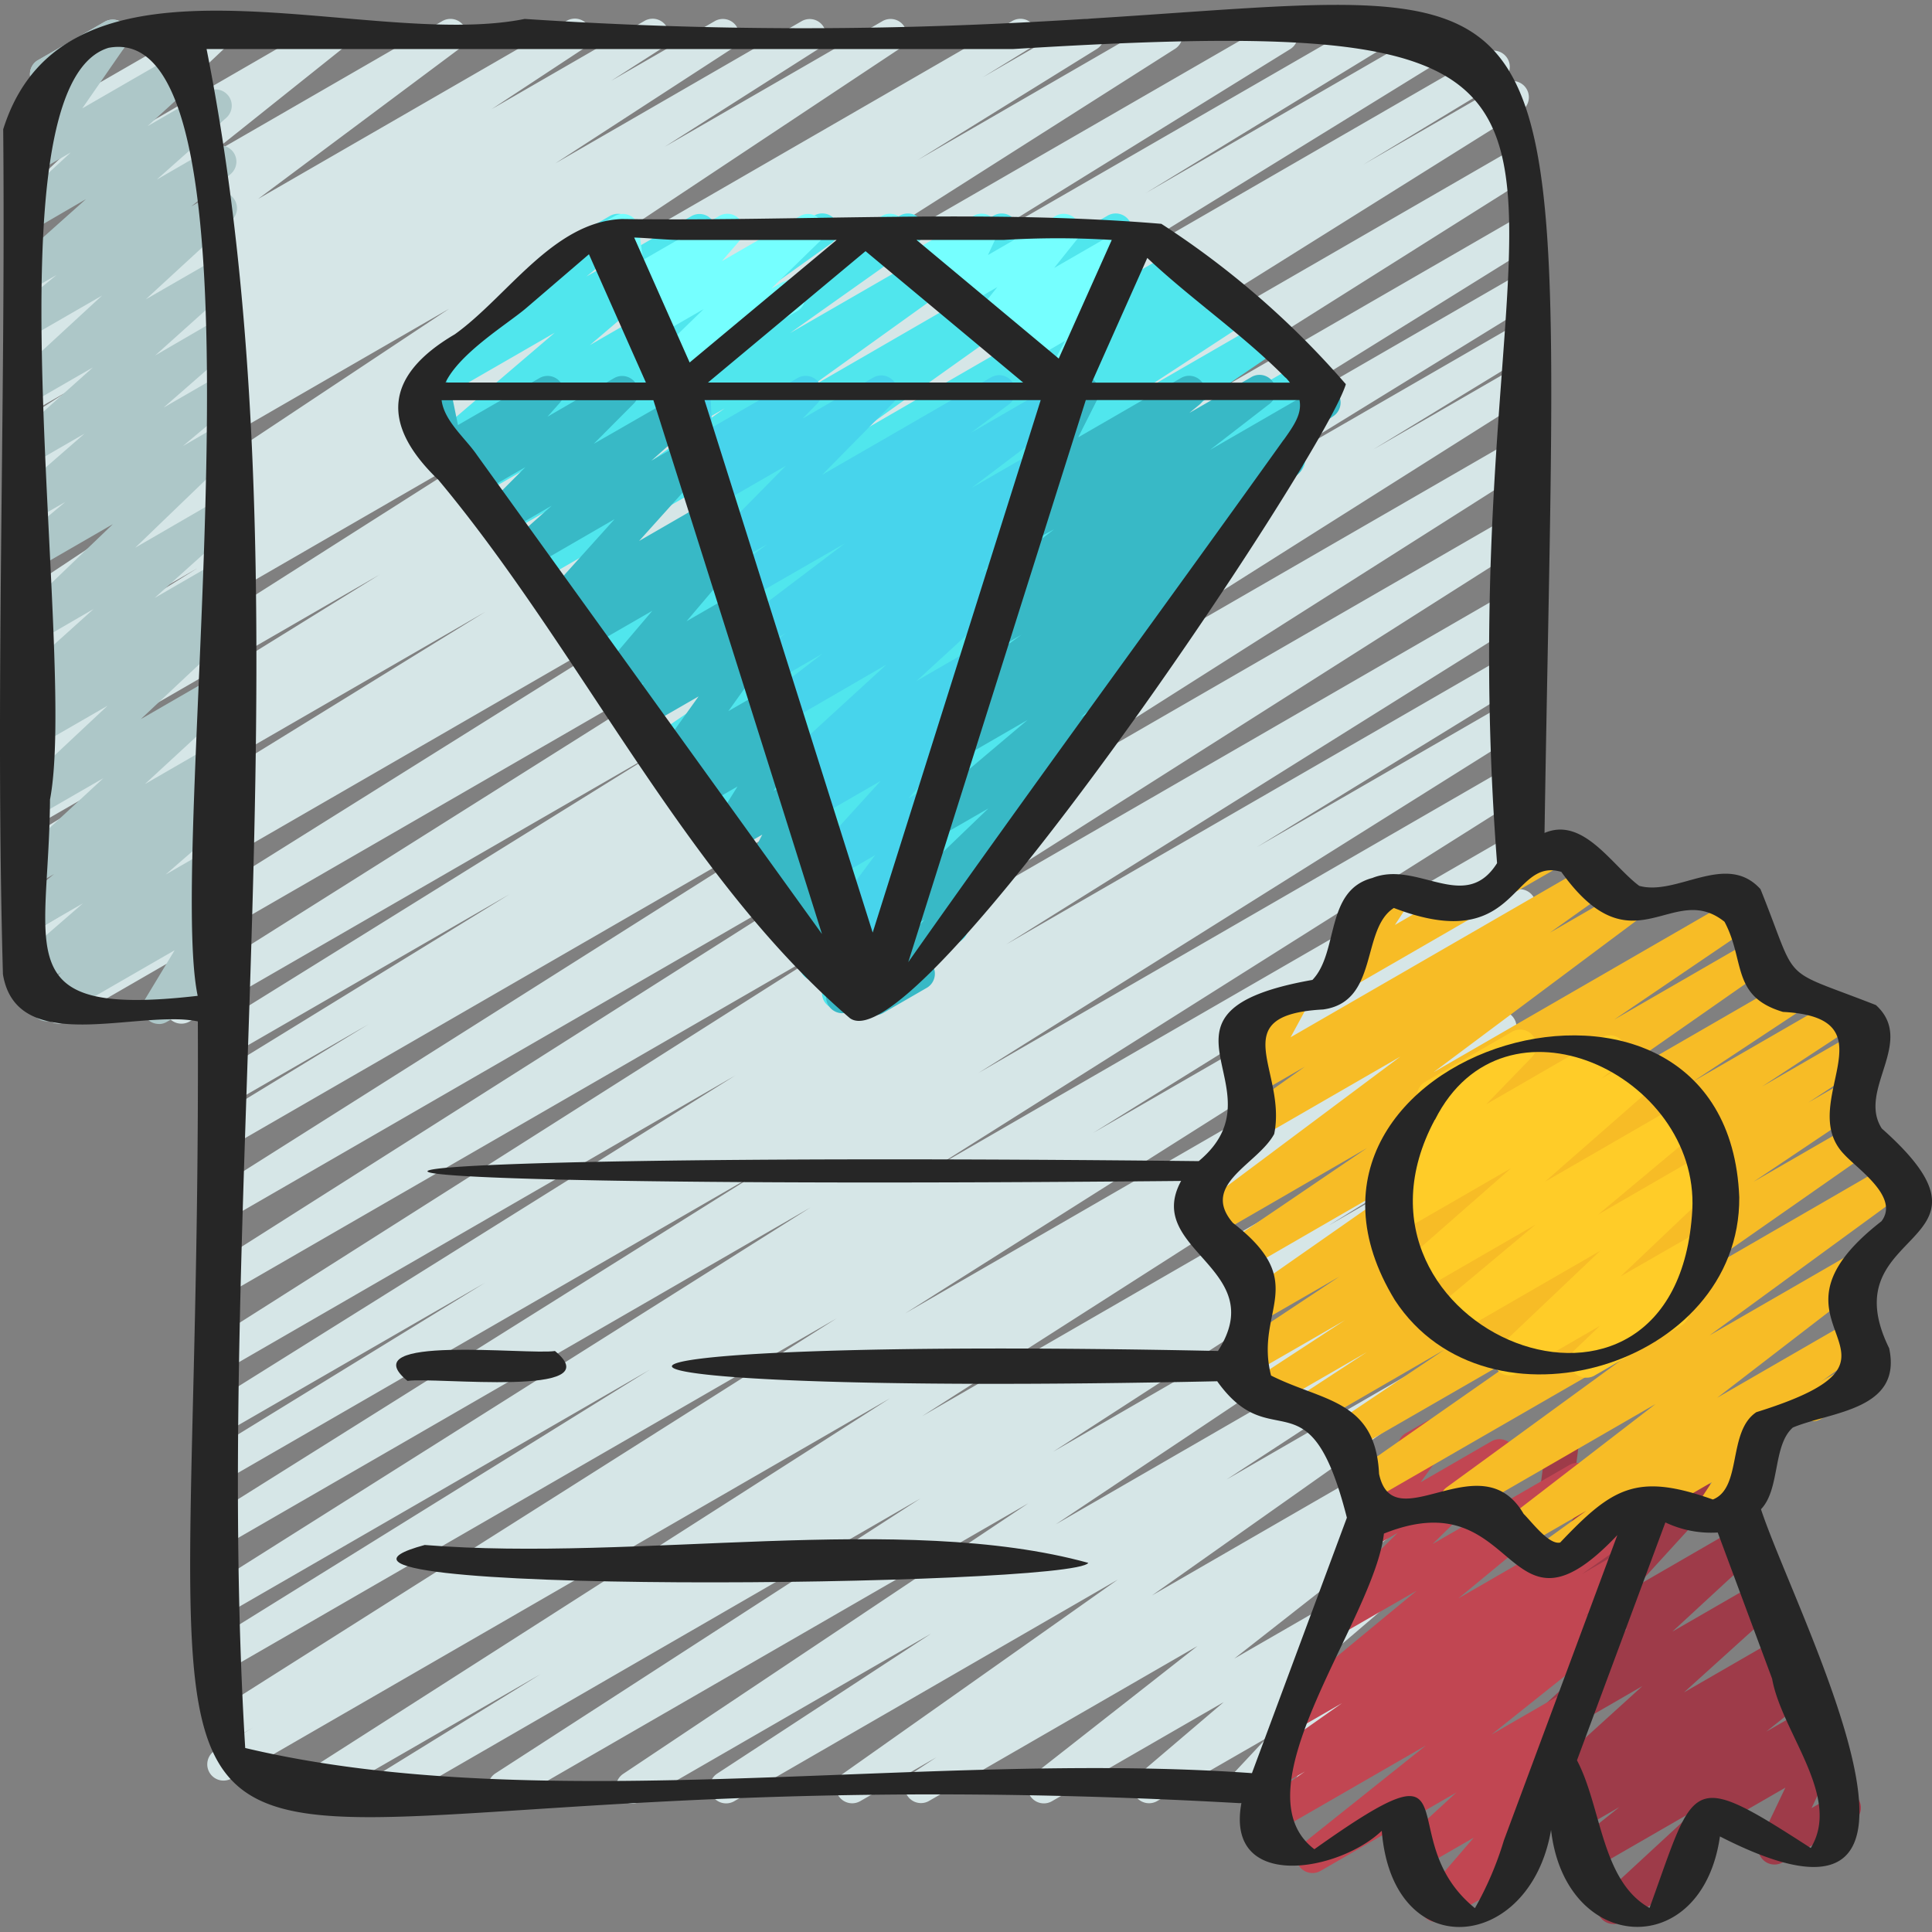 <svg id="Layer_1" data-name="Layer 1" xmlns="http://www.w3.org/2000/svg" viewBox="0 0 500 500"><rect x="0" y="0" width="500" height="500" fill="#808080" stroke="none"/><defs><style>.cls-1{fill:#d6e6e7;}.cls-2{fill:#50e6ed;}.cls-3{fill:#38b9c6;}.cls-4{fill:#75ffff;}.cls-5{fill:#47d4ec;}.cls-6{fill:#adc7c8;}.cls-7{fill:#9e3b49;}.cls-8{fill:#c14652;}.cls-9{fill:#f7bc26;}.cls-10{fill:#ffcc28;}.cls-11{fill:#262626;}</style></defs><path class="cls-1" d="M100.46,466.75A4.2,4.2,0,0,1,98.25,459l41.67-25.74L82.84,466.16A4.2,4.2,0,0,1,78.47,459l151.88-97.13L60,460.22A4.2,4.2,0,0,1,55.69,453l9.76-5.89-5.82,3.37a4.2,4.2,0,0,1-4.35-7.19l161.24-102.1L59.61,431.77a4.2,4.2,0,1,1-4.32-7.21l112.86-70.07L59.58,417.16A4.21,4.21,0,0,1,55.24,410l154.54-97.52L59.57,399.2a4.2,4.2,0,1,1-4.34-7.2l142.46-89.4L59.54,382.36a4.2,4.2,0,1,1-4.3-7.22L125.49,332l-66,38.09a4.21,4.21,0,0,1-4.34-7.21l135.15-84.55L59.51,353.87a4.21,4.21,0,0,1-4.36-7.19l167.3-106.22-163,94.09a4.2,4.2,0,0,1-4.35-7.18L221.88,221.52,59.46,315.3a4.21,4.21,0,0,1-4.35-7.19L214.5,207.33,59.43,296.85a4.2,4.2,0,0,1-4.29-7.23L95.33,265.1,59.41,285.83a4.2,4.2,0,0,1-4.29-7.21l76.74-47.19L59.4,273.26a4.2,4.2,0,0,1-4.32-7.2l116.16-72.19L49,264.39a4.2,4.2,0,0,1-4.35-7.18L208.34,154.05,17.21,264.39a4.2,4.2,0,0,1-4.33-7.19l176.8-110.67L9.2,250.72a4.2,4.2,0,0,1-4.28-7.23l36.23-21.93L9.2,240a4.2,4.2,0,0,1-4.31-7.21l120.73-74.46L9.2,225.54a4.2,4.2,0,0,1-4.3-7.22L66.05,181,9.2,213.74a4.2,4.2,0,0,1-4.31-7.2l93.45-57.89L9.2,200.14a4.21,4.21,0,0,1-4.36-7.21L133.65,111,9.2,182.9a4.2,4.2,0,0,1-4.31-7.2L51.19,147l-42,24.24A4.21,4.21,0,0,1,4.89,164l12-7.39L9.2,161.05a4.2,4.2,0,0,1-4.43-7.14l111.45-74L9.2,141.7a4.2,4.2,0,1,1-4.36-7.19l39.84-25.34L9.2,129.62a4.2,4.2,0,0,1-4.4-7.15L50.56,92.76,9.2,116.61a4.2,4.2,0,0,1-4.38-7.17l12.89-8.28L9.2,106.07a4.2,4.2,0,0,1-4.42-7.14l23.7-15.64L9.2,94.43a4.2,4.2,0,0,1-4.62-7l52.24-39L9.2,75.92A4.21,4.21,0,0,1,4.47,69L40,40.65,9.2,58.42a4.2,4.2,0,0,1-5-6.72l22.27-21L9.2,40.69a4.2,4.2,0,0,1-5.39-6.25l8.81-11.08A4.2,4.2,0,0,1,9.9,15.55L27.12,5.62a4.21,4.21,0,0,1,5.39,6.26L24.19,22.32,53.45,5.46a4.2,4.2,0,0,1,5,6.72l-22.28,21,48-27.74a4.2,4.2,0,0,1,4.72,6.92L53.38,40.71,114.46,5.46a4.2,4.2,0,0,1,4.62,7l-52.25,39,79.71-46A4.2,4.2,0,0,1,151,12.59L127.24,28.24,166.71,5.46a4.2,4.2,0,0,1,4.38,7.17l-12.92,8.28L185,5.46a4.2,4.2,0,0,1,4.4,7.15L143.7,42.29,207.5,5.46a4.2,4.2,0,0,1,4.35,7.18L172,38l56.4-32.54a4.2,4.2,0,0,1,4.43,7.13l-111.43,74L261.93,5.46a4.2,4.2,0,0,1,4.31,7.21L254.34,20,279.56,5.46a4.2,4.2,0,0,1,4.32,7.2l-46.4,28.77,62.31-36a4.2,4.2,0,0,1,4.35,7.18L175.32,94.52,329.68,5.46a4.2,4.2,0,0,1,4.31,7.2L240.56,70.47l112.66-65a4.2,4.2,0,0,1,4.29,7.22L296.46,50,372.3,6.2a4.2,4.2,0,1,1,4.3,7.22h0L255.79,87.92,384.62,13.55a4.21,4.21,0,0,1,4.28,7.23L352.75,42.64l36.78-21.21a4.21,4.21,0,0,1,4.33,7.2L217.1,139.29,391.22,38.77A4.2,4.2,0,0,1,395.55,46L231.87,149.15l159.35-92a4.2,4.2,0,0,1,4.31,7.2L279.46,136.51,391.22,72a4.2,4.2,0,0,1,4.29,7.21l-76.88,47.32,72.59-41.9a4.2,4.2,0,0,1,4.28,7.22l-40.12,24.48,35.84-20.69a4.21,4.21,0,1,1,4.35,7.2L236.16,203.58l155.06-89.52a4.2,4.2,0,0,1,4.35,7.18L228.79,227.09l162.43-93.76a4.2,4.2,0,0,1,4.35,7.18L228.31,246.74l162.91-94.09a4.2,4.2,0,0,1,4.33,7.2L260.39,244.42l130.83-75.53a4.2,4.2,0,0,1,4.3,7.21l-70.27,43.15,66-38.09a4.21,4.21,0,0,1,4.33,7.2L253.17,277.71,391.22,198a4.2,4.2,0,0,1,4.34,7.19L240.9,302.78,391.22,216a4.21,4.21,0,0,1,4.32,7.21l-112.66,70,108.36-62.55a4.2,4.2,0,0,1,4.35,7.18L234.26,339.9,388.9,250.62a4.2,4.2,0,0,1,4.28,7.23l-9.53,5.8,2.61-1.51a4.2,4.2,0,0,1,4.36,7.17l-152,97.21,142.52-82.27a4.2,4.2,0,0,1,4.31,7.21l-41.61,25.71,34.29-19.8a4.2,4.2,0,0,1,4.38,7.17l-110,71.19,101.05-58.37A4.2,4.2,0,0,1,378,324.5l-104.77,70,95.25-55a4.2,4.2,0,0,1,4.4,7.16l-55.48,36.26,47.39-27.37a4.21,4.21,0,0,1,4.53,7.07l-71.19,50.28,61.66-35.6a4.2,4.2,0,0,1,4.42,7.15l-6.72,4.43a4.2,4.2,0,0,1,4.29,7.16l-42.35,33.21,32.79-18.92a4.2,4.2,0,0,1,4.82,6.83L335,436l13.09-7.57a4.21,4.21,0,0,1,5.17,6.51L344,444.77l.3-.16a4.23,4.23,0,0,1,5.88,5.59l-3.43,6.53a4.41,4.41,0,0,1,.7.91,4.19,4.19,0,0,1-1.54,5.73l-4.84,2.8a4.2,4.2,0,0,1-5.82-5.59l.76-1.45-12.25,7a4.2,4.2,0,0,1-5.17-6.5l9.19-9.82-28.34,16.32a4.2,4.2,0,0,1-4.83-6.82L316.7,440.5l-44.47,25.66a4.2,4.2,0,0,1-4.69-6.94L309.89,426l-69.56,40.14a4.2,4.2,0,0,1-4.41-7.13l6.4-4.21-19.7,11.34a4.2,4.2,0,0,1-4.53-7.06l71.18-50.27L190,466.16a4.2,4.2,0,0,1-4.4-7.15L241,422.76l-75.21,43.4a4.2,4.2,0,0,1-4.44-7.13l104.81-70-133.6,77.1a4.2,4.2,0,0,1-4.38-7.16l110.05-71.18L102.56,466.16a4.21,4.21,0,0,1-2.1.59Z"/><path class="cls-2" d="M216.93,261.2a4.2,4.2,0,0,1-2.68-7.44l4.31-3.58-5.12,3a4.21,4.21,0,0,1-4.7-7l18.66-14.66-20.85,12a4.2,4.2,0,0,1-4.67-7l44.2-34.05-48.76,28.18a4.2,4.2,0,0,1-4.53-7.07l49.6-35.17-53.34,30.79a4.2,4.2,0,0,1-4.41-7.14l27.34-18-29,16.72a4.2,4.2,0,0,1-4.49-7.1l76.08-52.84-81.05,46.8a4.2,4.2,0,0,1-4.48-7.11l63.38-43.16-67.22,38.76a4.2,4.2,0,1,1-4.4-7.16l28.78-18.79L159.2,177.8a4.2,4.2,0,0,1-4.37-7.17l4.83-3.09-5.56,3.2a4.2,4.2,0,0,1-4.33-7.15l.39-.25-1,.56a4.2,4.2,0,0,1-4.53-7.07l69.5-49.46L139.5,150.46a4.2,4.2,0,0,1-4.55-7.05l52.59-37.73-56.72,32.73a4.2,4.2,0,0,1-4.53-7.07l32.79-23.24L123.7,128.51a4.2,4.2,0,0,1-4.55-7l22.1-15.86-24,13.88a4.2,4.2,0,0,1-4.84-6.82l31.15-26.6-33.13,19.1a4.2,4.2,0,0,1-4.75-6.89L140.38,70a4.21,4.21,0,0,1,1.84-5.1l15.6-9a4.2,4.2,0,0,1,4.76,6.89l-10.81,8.77L179,55.9a4.21,4.21,0,0,1,4.83,6.83L152.67,89.31,210.52,55.9A4.2,4.2,0,0,1,215.08,63L193,78.8l39.72-22.9A4.2,4.2,0,0,1,237.21,63l-32.75,23.2L257,55.9A4.2,4.2,0,0,1,261.49,63l-52.58,37.73L286.49,55.9A4.2,4.2,0,0,1,291,63l-69.51,49.48,82.67-47.73a4.21,4.21,0,0,1,4.38,7.17l-.33.21L311,70.52a4.2,4.2,0,0,1,4.36,7.17l-4.78,3.08,7.36-4.28a4.2,4.2,0,0,1,4.39,7.15l-28.77,18.8,32.65-18.85a4.21,4.21,0,0,1,4.47,7.11l-63.4,43.17L337.5,93.32a4.2,4.2,0,0,1,4.5,7.09l-76.06,52.83,65.42-37.73a4.2,4.2,0,0,1,4.41,7.15l-27.36,18,8.2-4.73a4.2,4.2,0,0,1,4.53,7.07l-49.65,35.18,25.15-14.53a4.2,4.2,0,0,1,4.66,7L257.1,204.7l17.09-9.9a4.2,4.2,0,0,1,4.69,6.94l-20,15.75a4.26,4.26,0,0,1,4.2,1.74,4.2,4.2,0,0,1-.76,5.63l-13.85,11.48a4.21,4.21,0,0,1,0,7.3l-29.43,17a4.22,4.22,0,0,1-2.08.57Z"/><path class="cls-3" d="M226.5,262.71a4.2,4.2,0,0,1-3.14-7L239.27,238l-3.7,2.14a4.21,4.21,0,0,1-5-6.67l25.22-24.25-12.81,7.39a4.21,4.21,0,0,1-4.81-6.85l27.75-23.43-16.35,9.45a4.2,4.2,0,0,1-4.59-7l9.68-7.12-.76.44a4.2,4.2,0,0,1-4.56-7l15-10.81-5.81,3.36a4.2,4.2,0,0,1-4.49-7.1l6.27-4.32a4.21,4.21,0,0,1-2.66-7.57l15.13-11.66L267,140.14a4.21,4.21,0,0,1-4.76-6.89l6.27-5.13a4.18,4.18,0,0,1-3.36-6.08l7.19-14.29a4.56,4.56,0,0,1-.95-1.15,4.2,4.2,0,0,1,1.53-5.74l5.16-3a4.21,4.21,0,0,1,5.89,5.54l-4.94,9.79,26.7-15.42a4.21,4.21,0,0,1,4.76,6.89l-2.68,2.2,15.82-9.14a4.2,4.2,0,0,1,4.67,7l-15.16,11.72,27.51-15.88a4.2,4.2,0,0,1,4.49,7.09l-11.27,7.79a4.12,4.12,0,0,1,2.76,1.84A4.19,4.19,0,0,1,335.6,123L318,135.69a4.21,4.21,0,0,1,3,7.57l-15.81,11.59a4.21,4.21,0,0,1,2.22,7.38l-27.75,23.43,1.93-1.11a4.2,4.2,0,0,1,5,6.67l-26.77,25.71a4.21,4.21,0,0,1,3.26,7L240.68,249a4.21,4.21,0,0,1-.83,6.65l-11.22,6.48a4.09,4.09,0,0,1-2.13.59Z"/><path class="cls-3" d="M218,262.22a4.21,4.21,0,0,1-4.21-4.2,1.15,1.15,0,0,1,0-.19l.45-10.59-3.56,2.06a4.21,4.21,0,0,1-6-5.33l1.84-4.2-1.94,1.11a4.2,4.2,0,0,1-5.88-5.56l3-5.88-3.83,2.21a4.14,4.14,0,0,1-5-.6,4.2,4.2,0,0,1-.84-5L197.28,216l-7.56,4.35a4.2,4.2,0,0,1-5.67-5.88l6.82-10.93-9.38,5.41a4.2,4.2,0,0,1-5.23-6.45l3.22-3.59L175.8,201a4.2,4.2,0,0,1-5.52-6.08l10.51-14.69-14.1,8.13a4.21,4.21,0,0,1-5.05-6.61l5.05-5.05-5.89,3.41a4.2,4.2,0,0,1-5.31-6.36l13.33-15.68-16.88,9.73a4.2,4.2,0,0,1-4.87-6.8l2.8-2.46-3.25,1.88a4.2,4.2,0,0,1-5.23-6.45l17.66-19.61-22,12.73a4.2,4.2,0,0,1-4.89-6.77l10.63-9.45L130.5,138a4.21,4.21,0,0,1-5-6.6l10.46-10.5-12.51,7.22a4.21,4.21,0,0,1-5.24-6.43l3.15-3.57-3.63,2.09a4.2,4.2,0,0,1-5.75-1.53,4.27,4.27,0,0,1-.48-1.26L109.54,108a4.2,4.2,0,0,1-3.58-7.56l4.43-2.53a4.21,4.21,0,0,1,5.75,1.54,4.56,4.56,0,0,1,.48,1.26l1.9,9.3,21.11-12.17a4.2,4.2,0,0,1,5.23,6.43l-3.17,3.57,17.43-10.09a4.21,4.21,0,0,1,5,6.6l-10.45,10.5L174.31,103a4.2,4.2,0,0,1,4.9,6.78l-10.64,9.46,9.25-5.32a4.2,4.2,0,0,1,5.24,6.45L165.4,140l17.47-10.09a4.2,4.2,0,0,1,4.87,6.8l-2.82,2.47.76-.43a4.2,4.2,0,0,1,5.3,6.35l-13.3,15.68,12.68-7.32a4.21,4.21,0,0,1,5,6.61l-5,5,3.11-1.79a4.21,4.21,0,0,1,5.52,6.09l-10.5,14.68,9.78-5.64a4.2,4.2,0,0,1,5.24,6.43l-3.23,3.59,1-.57a4.21,4.21,0,0,1,5.68,5.89l-6.75,10.94,5.49-3.17a4.2,4.2,0,0,1,5.83,5.58l-5.25,10.09,3.72-2.15a4.21,4.21,0,0,1,5.84,5.56l-3,5.89.69-.4a4.2,4.2,0,0,1,5.95,5.33l-1.92,4.34a4.28,4.28,0,0,1,3.44.42,4.22,4.22,0,0,1,2,3.77l-.48,10.78a4.21,4.21,0,0,1,3.15,7.72l-5.57,3.21a4.22,4.22,0,0,1-2.14.55Z"/><path class="cls-4" d="M172.55,99.37a4.21,4.21,0,0,1-2.94-7.22L182.1,80l-12.61,7.26a4.2,4.2,0,0,1-5.29-6.39l4.57-5.3-3.56,2.06A4.19,4.19,0,0,1,159,74.55l-1.21-8.79a4.41,4.41,0,0,1-3.79-2.1,4.2,4.2,0,0,1,1.54-5.73l3.54-2a4.2,4.2,0,0,1,5.74,1.53A4.09,4.09,0,0,1,165.3,59l1.13,8.26L186.12,55.9a4.2,4.2,0,0,1,5.29,6.38l-4.57,5.29L207.06,55.9a4.2,4.2,0,0,1,5,6.65L199.6,74.69l2.16-1.24a4.21,4.21,0,1,1,4.51,7.1l-.3.18-31.33,18a4.15,4.15,0,0,1-2.09.59Z"/><path class="cls-4" d="M274.26,103.82a4.2,4.2,0,0,1-3.7-6.21l5.14-9.45-10.31,6a4.21,4.21,0,0,1-5-6.73l3.36-3.15-6,3.47a4.2,4.2,0,0,1-5.38-6.26l5.74-7.19-9.75,5.63a4.2,4.2,0,0,1-5.88-5.42l2.19-4.69-5,2.87a4.21,4.21,0,0,1-5.46-1.1l-5.05-6.65a4.2,4.2,0,0,1-3.41-7.63l2.48-1.43a4.21,4.21,0,0,1,5.45,1.11l5,6.57L252,55.84a4.2,4.2,0,0,1,5.88,5.41L255.69,66,273.18,55.9a4.2,4.2,0,0,1,5.38,6.26l-5.74,7.18L290.77,59a4.2,4.2,0,0,1,5,6.73l-7.85,7.41a4.19,4.19,0,0,1,2.63,5.33,4.11,4.11,0,0,1-.28.65l-9.07,16.66a4.21,4.21,0,0,1-1.58,5.67l-3.24,1.87a4.17,4.17,0,0,1-2.1.52Z"/><path class="cls-5" d="M223.22,257.4a4.21,4.21,0,0,1-3.76-6.08l5.7-11.38-4.38,2.52a4.2,4.2,0,0,1-5.47-6.15l11.17-15L216,227.4a4.2,4.2,0,0,1-5.21-6.46l17.12-18.83-16.81,9.71a4.2,4.2,0,0,1-4.77-6.89l4.69-3.85-2.8,1.62a4.2,4.2,0,0,1-5-6.72L229.4,172,203.33,187.1a4.2,4.2,0,0,1-4.66-7l14.19-10.93L200,176.62a4.2,4.2,0,0,1-4.58-7l8-5.8-6.29,3.62a4.2,4.2,0,0,1-4.64-7l26.13-19.78-25.37,14.58a4.2,4.2,0,0,1-4.61-7l9.91-7.4-8.33,4.8a4.2,4.2,0,0,1-5.09-6.58l18.24-18.5-17.83,10.28a4.21,4.21,0,0,1-5.11-6.57l3.82-3.93-1.68,1a4.2,4.2,0,0,1-5.74-1.53,4.07,4.07,0,0,1-.56-1.89l-.53-10.08a4.21,4.21,0,0,1-1.81-7.83l3.58-2.07a4.2,4.2,0,0,1,5.74,1.54,4.28,4.28,0,0,1,.56,1.87l.49,9.25,22.16-12.79a4.21,4.21,0,0,1,5.11,6.57l-3.84,3.94L226,97.72a4.2,4.2,0,0,1,5.09,6.58l-18.29,18.56,43.71-25.22a4.2,4.2,0,0,1,4.61,7L251.28,112l21.63-12.49a4.21,4.21,0,0,1,4.64,7l-26.11,19.77,15.93-9.2a4.2,4.2,0,0,1,4.58,7l-8.28,6a4.21,4.21,0,0,1,4.21,7.21l-14.15,10.92,4.68-2.69a4.2,4.2,0,0,1,4.94,6.72L237.2,176.24l14-8.11A4.2,4.2,0,0,1,256,175l-7,5.73a4.2,4.2,0,0,1,3.28,7l-17.12,18.83,4.79-2.77a4.21,4.21,0,0,1,5.47,6.16l-11.37,15.22a4.27,4.27,0,0,1,4,1,4.2,4.2,0,0,1,.88,4.94l-7.77,15.57a4.22,4.22,0,0,1-.43,7h0l-5.4,3.11a4.2,4.2,0,0,1-2.1.55Z"/><path class="cls-6" d="M41.13,265a4.2,4.2,0,0,1-3.6-6.38l7.67-12.7L14.28,263.76a4.2,4.2,0,0,1-4.78-6.87l6.37-5.27L9.2,255.47a4.2,4.2,0,0,1-4.88-6.81l17.14-14.87L9.2,240.85A4.2,4.2,0,0,1,4.44,234L14,226.2,9.2,229a4.2,4.2,0,0,1-5-6.73l22.55-20.88L9.2,211.52a4.2,4.2,0,0,1-5-6.72l23.64-22.16L9.2,193.4a4.21,4.21,0,0,1-4.73-6.92l6.63-5.3-1.9,1.09a4.2,4.2,0,0,1-4.91-6.72l19.92-17.93-15,8.7a4.21,4.21,0,0,1-5-6.67l25-24-20,11.56a4.2,4.2,0,0,1-4.8-6.86l12.48-10.43L9.2,134.32a4.2,4.2,0,0,1-4.87-6.81l17.54-15.28L9.2,119.54a4.2,4.2,0,0,1-4.88-6.8L24.05,95.08,9.2,103.65a4.2,4.2,0,0,1-4.95-6.72L26.41,76.49,9.2,86.42a4.21,4.21,0,0,1-4.77-6.89l10.2-8.36L9.2,74.3a4.2,4.2,0,0,1-4.88-6.77l17.94-16-13,7.57a4.2,4.2,0,0,1-4.94-6.73l14-12.92L9.2,44.73a4.21,4.21,0,0,1-5.56-6L15,22.27l-.94.54a4.21,4.21,0,0,1-4.51-7.1,3.07,3.07,0,0,1,.31-.17L27.12,5.62a4.21,4.21,0,0,1,5.55,6L21.29,28.05l26-15a4.21,4.21,0,0,1,5,6.73L38.2,32.64l15.47-8.93a4.2,4.2,0,0,1,4.9,6.77l-18,16,14.3-8.27a4.2,4.2,0,0,1,4.76,6.89L49.5,53.43l5.43-3.13a4.21,4.21,0,0,1,5,6.73L37.74,77.46,55,67.52a4.2,4.2,0,0,1,4.9,6.77L40.15,92,55,83.37a4.2,4.2,0,0,1,4.87,6.81L42.32,105.5,55,98.18A4.2,4.2,0,0,1,59.8,105L47.32,115.45,55,111a4.2,4.2,0,0,1,5,6.66L35,141.74l20-11.58a4.2,4.2,0,0,1,4.9,6.72L40,154.76l15-8.67A4.2,4.2,0,0,1,59.78,153l-6.61,5.3,1.91-1.11a4.2,4.2,0,0,1,5,6.73L36.43,186.12l18.66-10.77a4.21,4.21,0,0,1,5,6.73L37.5,202.92l17.61-10.16a4.2,4.2,0,0,1,4.76,6.89l-9.52,7.75,4.78-2.75A4.2,4.2,0,0,1,60,211.46L42.86,226.34l12.28-7.09a4.2,4.2,0,0,1,4.78,6.88l-6.35,5.25,1.59-.92a4.2,4.2,0,0,1,5.69,5.82L53.18,249l2-1.14a4.21,4.21,0,0,1,4.51,7.1l-.31.18-16.15,9.29a4,4,0,0,1-2.1.59Z"/><path class="cls-7" d="M459.23,482.54a4.21,4.21,0,0,1-3.8-6l6.62-13.9-16.51,9.53a4.21,4.21,0,0,1-4.51-7.1,3.07,3.07,0,0,1,.31-.17l28.21-16.29a4.2,4.2,0,0,1,5.89,5.44l-6.62,13.89,6.32-3.63a4.2,4.2,0,0,1,4.51,7.09c-.1.07-.21.12-.31.18l-18,10.4A4.19,4.19,0,0,1,459.23,482.54Z"/><path class="cls-7" d="M417.56,497.93a4.2,4.2,0,0,1-2.85-7.28l24.06-22.23-26,15a4.21,4.21,0,0,1-4.72-6.92l11.07-8.85-10.08,5.82a4.2,4.2,0,0,1-4.65-7l3.28-2.52-1.79,1a4.2,4.2,0,0,1-4.92-6.73l24.09-21.86-20.76,12a4.2,4.2,0,0,1-5-6.72l21.86-20.18-16.9,9.75a4.2,4.2,0,0,1-5.21-6.47L418,404.11,404.31,412a4.21,4.21,0,0,1-5.64-5.89l9.59-14.78-3.93,2.25a4.2,4.2,0,0,1-6.27-4.18l1.68-12.92a4.2,4.2,0,0,1,.38-7h0l2.39-1.38a4.21,4.21,0,0,1,6.28,4.2l-1.28,9.82,11.68-6.72a4.2,4.2,0,0,1,5.63,5.88L415.26,396l22.09-12.76a4.21,4.21,0,0,1,5.21,6.48L423.68,410.4l26.06-15.06a4.21,4.21,0,0,1,4.94,6.73l-21.86,20.18L455,409.46a4.2,4.2,0,0,1,4.93,6.72L435.8,438l24.53-14.16a4.2,4.2,0,0,1,4.65,7l-3.26,2.53,1.75-1a4.21,4.21,0,0,1,4.73,6.92l-11.09,8.85,10.09-5.81a4.2,4.2,0,0,1,4.95,6.73l-32.67,30.18a4.19,4.19,0,0,1-.45,7l-19.4,11.15a4.09,4.09,0,0,1-2.08.57Z"/><path class="cls-8" d="M371.75,497.42a4.2,4.2,0,0,1-3.18-6.94l12.85-14.91-13.3,7.68a4.2,4.2,0,0,1-4.95-6.73l13.71-12.61-35.2,20.32a4.21,4.21,0,0,1-4.72-6.92l32.09-25.6-40.21,23.18a4.2,4.2,0,0,1-4.51-7.08l13.38-9.34-5.44,3.14a4.2,4.2,0,0,1-4.52-7.07l19.59-13.78L338,446.14a4.2,4.2,0,0,1-4.78-6.89l33.43-27.59-20.18,11.63a4.21,4.21,0,0,1-5-6.64l20.24-19.94-6.78,3.9a4.2,4.2,0,0,1-5.51-6.08l12.87-17.88v0a4.2,4.2,0,0,1,1.53-5.74h0l5.31-3.06a4.2,4.2,0,0,1,5.52,6.1l-7,9.66L386,373a4.21,4.21,0,0,1,5.05,6.64l-20.28,19.94,35.31-20.39a4.2,4.2,0,0,1,4.78,6.88l-33.43,27.59,47-27.14A4.2,4.2,0,0,1,429,393.6l-19.59,13.77L418.7,402a4.2,4.2,0,0,1,4.5,7.08l-13.35,9.32,3.49-2a4.2,4.2,0,0,1,4.73,6.91L386,448.9l19.45-11.23a4.2,4.2,0,0,1,4.95,6.73L396.68,457l2-1.15a4.21,4.21,0,0,1,5.29,6.39l-12.91,15a4.2,4.2,0,0,1,3.8,7.48l-21,12.14a4.11,4.11,0,0,1-2.08.56Z"/><path class="cls-9" d="M442.28,396.48a4.15,4.15,0,0,1-3-1.32,4.21,4.21,0,0,1-.46-5.2l4.2-6.37-14.43,8.33a4.2,4.2,0,0,1-4.2-7.27l29.81-17.22a4.2,4.2,0,0,1,5.62,5.95l-6.29,9.55a4.22,4.22,0,0,1,.43,7.5l-9.53,5.5a4.07,4.07,0,0,1-2.1.55Z"/><path class="cls-9" d="M469.15,367.8a4.2,4.2,0,0,1-2.1-7.83l13.4-7.74a4.21,4.21,0,0,1,4.51,7.1,3.07,3.07,0,0,1-.31.17l-13.4,7.74a4.18,4.18,0,0,1-2.1.56Z"/><path class="cls-9" d="M400.39,407.7a4.21,4.21,0,0,1-2.46-7.62l12.61-9.1-16.74,9.67a4.2,4.2,0,0,1-4.66-7l39.29-30.27L378.87,392a4.2,4.2,0,0,1-4.58-7l51.23-37.35L353.8,389a4.2,4.2,0,0,1-4.51-7.09l49.86-34.85-49.08,28.28a4.2,4.2,0,0,1-4.44-7.13l28.14-18.88-32.83,19a4.2,4.2,0,0,1-4.4-7.16l17.21-11.25-25.57,14.76a4.2,4.2,0,0,1-4.41-7.15l24.32-15.88L323.2,356a4.2,4.2,0,0,1-4.42-7.14l27.89-18.5-19.93,11.5a4.2,4.2,0,0,1-4.5-7.09l50.23-35.1L322,328.83a4.2,4.2,0,0,1-4.47-7.11l36.27-24.62L313.7,320.3a4.2,4.2,0,0,1-4.61-7l53.32-39.85-35.1,20.26a4.21,4.21,0,0,1-4.54-7.07l14.93-10.59-12.3,7.11a4.2,4.2,0,0,1-5.8-5.64l3.75-6.92a4.21,4.21,0,0,1-4-7.41l12.61-7.3a4.21,4.21,0,0,1,5.79,5.65l-3.74,6.9,77.48-44.73a4.2,4.2,0,0,1,4.53,7.06l-14.92,10.61,18.6-10.73a4.2,4.2,0,0,1,4.62,7L371,277.49l78.54-45.34a4.2,4.2,0,0,1,4.46,7.12l-36.27,24.62,35.05-20.24a4.21,4.21,0,0,1,4.51,7.08l-50.22,35.08,54.64-31.55a4.21,4.21,0,0,1,4.43,7.15h0l-28,18.5,37.56-21.69a4.21,4.21,0,0,1,4.4,7.17L456,281.21l24.76-14.29a4.2,4.2,0,1,1,4.41,7.16L468,285.33l9.59-5.54a4.2,4.2,0,0,1,4.45,7.12l-28.22,18.93,25.32-14.61a4.21,4.21,0,0,1,4.51,7.09l-49.88,34.85L489,301.23a4.2,4.2,0,0,1,4.58,7l-51.15,37.37,36.63-21.13a4.2,4.2,0,0,1,4.66,7l-39.3,30.26,34.64-20a4.2,4.2,0,0,1,4.55,7l-66.41,47.76a4.23,4.23,0,0,1-2.09,3.28l-12.67,7.31a4.18,4.18,0,0,1-2.07.57Z"/><path class="cls-9" d="M390.9,231a4.21,4.21,0,0,1-2.11-7.85l12.67-7.31A4.2,4.2,0,1,1,406,222.9l-.3.18L393,230.4A4.22,4.22,0,0,1,390.9,231Z"/><path class="cls-9" d="M347.7,256.1a4.2,4.2,0,0,1-4.21-4.2,4.15,4.15,0,0,1,.7-2.31l6.29-9.56a4,4,0,0,1-2-1.76,4.2,4.2,0,0,1,1.53-5.74l9.53-5.5a4.21,4.21,0,0,1,5.62,6L361,239.38,375.46,231a4.21,4.21,0,0,1,4.2,7.28l-29.84,17.23A4.06,4.06,0,0,1,347.7,256.1Z"/><path class="cls-10" d="M410.49,356.54a4.2,4.2,0,0,1-2.9-7.24l6.48-6.18-21.15,12.2a4.2,4.2,0,0,1-5-6.72l26.21-24.89L375.86,345.8a4.2,4.2,0,0,1-4.8-6.87l26.34-22-30.32,17.5a4.2,4.2,0,0,1-4.88-6.79l28.89-25.33-28.58,16.49a4.2,4.2,0,0,1-4.66-7l4.71-3.6a4.21,4.21,0,0,1-4.73-6.73L371,287.82a4.75,4.75,0,0,1-3.72-2.1A4.21,4.21,0,0,1,368.8,280l22.55-13a4.21,4.21,0,0,1,5.13,6.56L384.63,285.8l29.71-17.16a4.2,4.2,0,0,1,4.65,7l-4.59,3.51,9.45-5.45a4.21,4.21,0,0,1,4.88,6.8l-28.91,25.34,35.31-20.39a4.2,4.2,0,0,1,4.81,6.87l-26.34,22,27-15.59a4.2,4.2,0,0,1,5,6.72l-26.22,24.9,20.89-12a4.2,4.2,0,0,1,5,6.72l-10.93,10.39a4.2,4.2,0,0,1,.74,7.61l-22.55,13A4.06,4.06,0,0,1,410.49,356.54Z"/><path class="cls-11" d="M361,336.49c23.9,36.51,89.44,17.27,89.12-26.65-3-75.5-128.64-38.06-89.12,26.65Zm10.37-46.7c17.85-35.5,68.38-11.68,66.6,23.31C434.11,381.52,342.24,344.17,371.32,289.79Z"/><path class="cls-11" d="M113.45,124.19c36.88,44.12,63.81,102.76,106.49,139.3C237,276,341.54,120.09,348.25,99.62a.3.3,0,0,0-.13-.4l0,0a224.26,224.26,0,0,0-47.56-41.29c-45.52-3.83-93.44-.6-139.64-1.25-17.79.74-29.59,20.08-43.22,29.84C99.52,97.19,98.48,109.82,113.45,124.19Zm10-6.41c-2.94-4.32-8.49-8.78-9.16-14.2H169.1Q191,172.65,212.73,241.73ZM224,65l40.79,34H183.22Zm1.85,176.35-43.52-137.8h87ZM332.2,113.83C299.92,159,267,203.64,235.06,249Q258,176.29,281,103.54h55.31c.68,3.48-1.36,6.48-4.08,10.29Zm.52-16.11a12.67,12.67,0,0,1,1.1,1.3H282.54q7.18-16.14,14.38-32.27c11.42,10.76,24.75,19.83,35.77,31Zm-73-35.62a225.83,225.83,0,0,1,28,0Q280.86,77.44,274,92.79L237.2,62.1ZM176,62.1h40.53L178.48,93.81,164.13,61.48c4.13.14,8.42.62,11.89.62ZM136.25,79.67,152.42,65.8Q159.79,82.42,167.16,99H115.3C119,91.27,131.66,83.64,136.25,79.67Z"/><path class="cls-11" d="M.76,252.15c3.57,21.58,35,9,50.44,12.19C52.42,550.61,4,448.79,321.27,466.68c-4.2,22.81,25.08,17.86,36.33,7.13,2.8,35,38.4,31.4,43.81-.22,3.68,32.16,39.07,34.13,43.71,1.68,68.86,35.25,19.69-57.17,10.62-84.68,5-5.2,3-16.52,8.25-21.15,9.93-4.14,28.37-4.5,24.92-20.52-15.68-31.88,33.2-25.71-1.9-56.86-6.43-9.94,8.89-22.47-1.53-31.95-25.56-10-19.69-4.78-29.87-30-8.87-9.8-21.54,1.87-31.38-.85-7-5.19-14.46-18-24.51-13.69,4.65-297.71,19.47-192-263.93-210.67C94.28,13.28,17.21-18.64.83,33.46c.65,72.82-2.1,145.91-.07,218.69Zm388.4,224.29a85.34,85.34,0,0,1-7.45,17.39c-22.52-18.31,1.56-45.92-41.55-15.25-20.44-15.55,15.43-59.27,18-81.69,35.57-14.24,30.92,31.58,60.41.39q-14.7,39.59-29.42,79.16Zm69.46-42c2.45,13.93,18.09,30.57,10,43.83-31.88-20.61-29.73-17.51-41.72,15.51-12.51-7-12.4-26.16-18.78-38.21L431,394a27.63,27.63,0,0,0,13.55,2.61l14.07,37.84ZM404,225.55c18.6,26.06,28.71,2.12,42.3,13,5.41,10.09,1.68,19.33,15.13,23.33,29.35,1.54,3.13,23.75,15.83,36.86,3.56,3.89,14.39,11.07,9.67,17.31-36.06,28,16,34.34-32.39,49.42-7.5,5-3.63,19.59-11.25,22.6-19.68-7-26-3.11-39.51,11.13-2.88.71-7.39-5.36-9.47-7.42-11-18.84-33.72,7.12-37.41-10.35-.92-19.23-14.66-18.73-27.95-25.44-4.37-17,10.47-23.79-9.88-39.51-8.57-10,6.43-15.13,10.69-23,3.36-16.34-13.45-30.83,12.68-32.23,14.5-2,9.7-20.8,18.29-26.27,32.16,12.36,30.09-13.21,43.26-9.36ZM262.07,12.7C448.22,1.15,372.74,31.89,387.44,223.38c-8.31,13.17-20.59-.84-32.28,3.84-12.32,3.24-8.63,19.22-15.5,26.38-47.31,8.36-6.73,28-29.43,46.9-254.91-2.73-275.54,7.66-4.56,5.13-9.83,18,23.33,22.57,9.54,44-188.46-3.93-188.32,11.88-.2,7.84,14.34,20.11,23.8-3.11,33.56,35.31Q336.29,425.82,324,458.89c-84.26-6.05-183.12,11.86-260.54-6.51-8.76-143.64,17.4-301.82-10-439.69Zm-234-.32C73.26,3.85,42.86,218,51.16,257.72c-49.6,5.72-38.46-11.52-38.22-50.8C20.16,169.14-4.48,22.27,28.08,12.38Z"/><path class="cls-11" d="M105.47,357.38c6.89-1.09,53,4.41,38.15-7.74C136.73,350.73,90.58,345.23,105.47,357.38Z"/><path class="cls-11" d="M109.92,399.84c-49.39,13.36,167.78,10.84,171.73,4.63C233.54,391.23,164.72,404.28,109.92,399.84Z"/></svg>